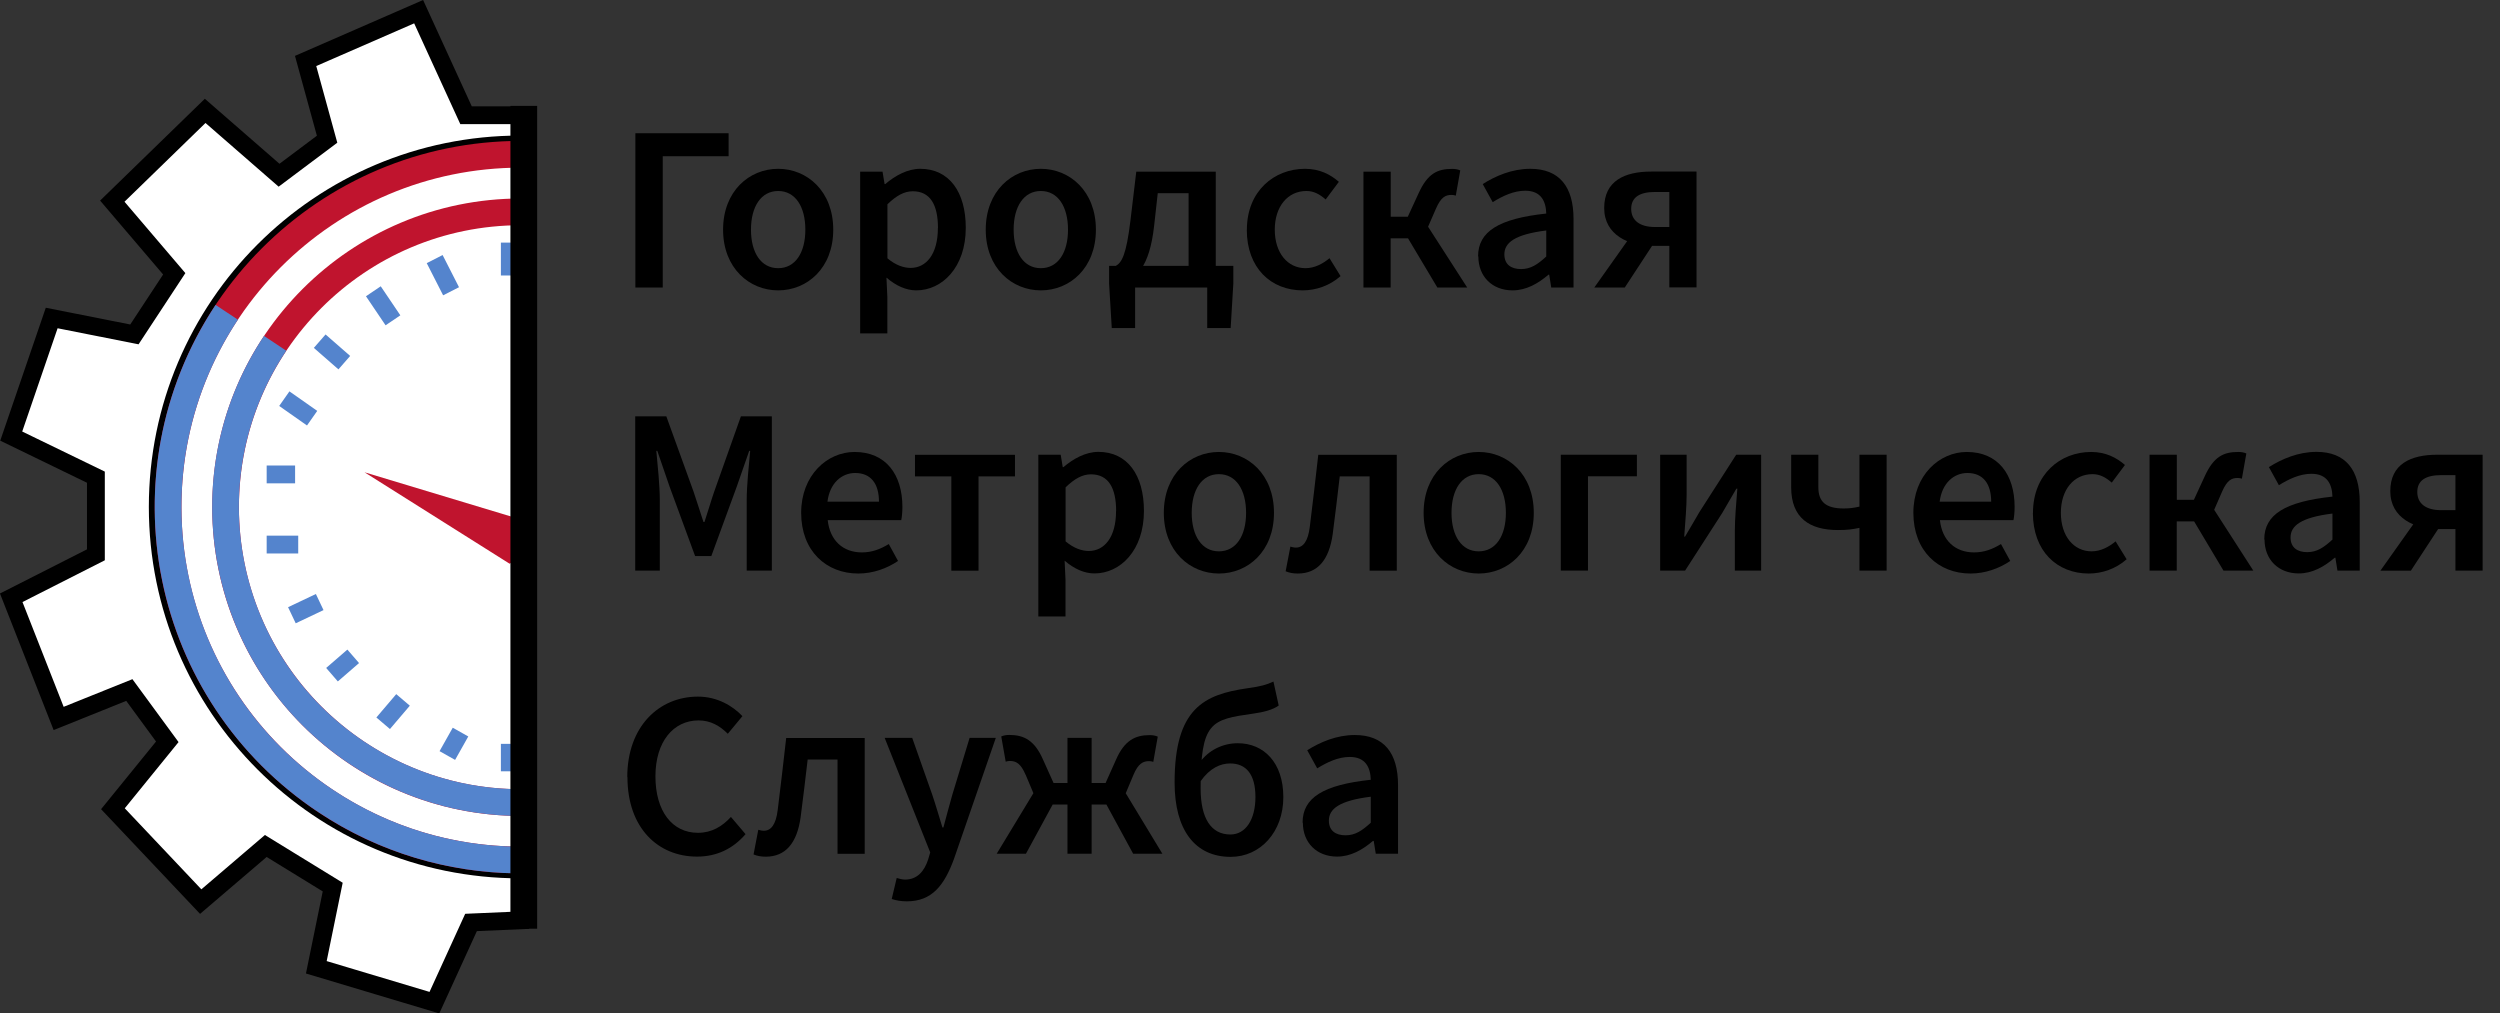 <?xml version="1.0" encoding="UTF-8"?> <svg xmlns="http://www.w3.org/2000/svg" id="_Слой_2" data-name="Слой 2" viewBox="0 0 280.5 113.71"><rect x="0" y="0" width="280.5" height="113.71" fill="#333333" stroke="none"/> <defs> <style> .cls-1 { fill: #c0142e; } .cls-2 { stroke-width: 3.04px; } .cls-2, .cls-3, .cls-4, .cls-5, .cls-6, .cls-7 { stroke-miterlimit: 10; } .cls-2, .cls-3, .cls-4, .cls-5, .cls-7 { fill: none; } .cls-2, .cls-3, .cls-6 { stroke: #000; } .cls-3, .cls-5, .cls-7 { stroke-width: 3px; } .cls-4, .cls-6 { stroke-width: 2px; } .cls-4, .cls-7 { stroke: #5484cd; } .cls-5 { stroke: #c0142e; } .cls-6 { fill: #fff; } </style> </defs> <g id="_Слой_1-2" data-name="Слой 1"> <g> <g> <polygon class="cls-6" points="58.38 103.26 58.38 12.93 52.29 12.93 46.97 1.31 34.29 6.84 36.7 15.62 31.31 19.66 23.02 12.44 12.6 22.57 19.55 30.72 15.08 37.52 5.8 35.68 1.26 48.93 10.76 53.54 10.76 62.25 1.26 67.07 6.58 80.61 14.51 77.42 18.77 83.23 12.67 90.74 22.52 101.16 29.82 94.92 37.33 99.53 35.49 108.53 48.74 112.5 52.85 103.5 58.38 103.26"></polygon> <line class="cls-4" x1="57.2" y1="30.91" x2="57.2" y2="27.22"></line> <line class="cls-4" x1="57.2" y1="83.46" x2="57.2" y2="86.54"></line> <path class="cls-2" d="m58.37,97.03c-22.18,0-40.15-17.98-40.15-40.15S36.19,16.73,58.37,16.73"></path> <path class="cls-1" d="m58.76,58.38l-17.86-5.39,16.28,10.26s3.65-2.04,1.58-4.88Z"></path> <path class="cls-5" d="m58.45,96.49c-21.87,0-39.59-17.73-39.59-39.59S36.58,17.31,58.45,17.31"></path> <path class="cls-5" d="m58.45,90.05c-18.3,0-33.14-14.84-33.14-33.14s14.84-33.14,33.14-33.14"></path> <path class="cls-7" d="m57.94,96.49c-7.35-.09-14.76-2.22-21.34-6.58-18.23-12.07-23.23-36.63-11.16-54.87"></path> <path class="cls-7" d="m58.45,90.05c-6.33,0-12.72-1.8-18.38-5.57-15.23-10.15-19.35-30.73-9.2-45.96"></path> <line class="cls-3" x1="58.77" y1="11.88" x2="58.77" y2="104.2"></line> <line class="cls-4" x1="50.61" y1="32.68" x2="48.77" y2="29.07"></line> <line class="cls-4" x1="44.09" y1="35.94" x2="41.89" y2="32.68"></line> <line class="cls-4" x1="38.63" y1="40.69" x2="35.87" y2="38.28"></line> <line class="cls-4" x1="35.02" y1="46.92" x2="31.9" y2="44.73"></line> <line class="cls-4" x1="33.11" y1="53.23" x2="29.92" y2="53.23"></line> <line class="cls-4" x1="33.46" y1="61.1" x2="29.92" y2="61.1"></line> <line class="cls-4" x1="35.87" y1="67.55" x2="32.75" y2="69.03"></line> <line class="cls-4" x1="39.63" y1="73.64" x2="37.25" y2="75.7"></line> <line class="cls-4" x1="45.22" y1="78.53" x2="42.99" y2="81.15"></line> <line class="cls-4" x1="51.67" y1="82.14" x2="50.19" y2="84.77"></line> </g> <g> <path d="m71.29,14.95h10.46v2.58h-7.39v14.73h-3.07V14.95Z"></path> <path d="m81.13,25.77c0-4.33,2.94-6.83,6.18-6.83s6.18,2.5,6.18,6.83-2.94,6.81-6.18,6.81-6.18-2.5-6.18-6.81Zm9.23,0c0-2.61-1.14-4.34-3.05-4.34s-3.05,1.74-3.05,4.34,1.14,4.32,3.05,4.32,3.05-1.72,3.05-4.32Z"></path> <path d="m96.52,19.26h2.5l.23,1.39h.08c1.1-.94,2.49-1.71,3.92-1.71,3.25,0,5.11,2.6,5.11,6.62,0,4.45-2.66,7.02-5.55,7.02-1.15,0-2.29-.52-3.35-1.43l.1,2.16v4.1h-3.05v-18.15Zm8.72,6.33c0-2.59-.85-4.13-2.83-4.13-.94,0-1.83.48-2.84,1.46v6.06c.93.79,1.85,1.08,2.6,1.08,1.74,0,3.06-1.52,3.06-4.47Z"></path> <path d="m110.6,25.77c0-4.33,2.94-6.83,6.18-6.83s6.18,2.5,6.18,6.83-2.94,6.81-6.18,6.81-6.18-2.5-6.18-6.81Zm9.23,0c0-2.61-1.14-4.34-3.05-4.34s-3.05,1.74-3.05,4.34,1.14,4.32,3.05,4.32,3.05-1.72,3.05-4.32Z"></path> <path d="m127.37,36.81h-2.63l-.3-5v-1.98h13.94v1.98l-.3,5h-2.63v-4.55h-8.09v4.55Zm5.98-15.13h-3.45l-.41,3.69c-.52,4.59-2.01,6.08-3.91,6.25l-.4-1.78c.67-.36,1.19-1.2,1.66-5.13l.65-5.45h8.92v12.1h-3.05v-9.68Z"></path> <path d="m139.9,25.77c0-4.33,3.06-6.83,6.52-6.83,1.65,0,2.86.64,3.8,1.46l-1.48,1.98c-.69-.6-1.34-.95-2.16-.95-2.1,0-3.55,1.74-3.55,4.34s1.43,4.32,3.45,4.32c1.02,0,1.95-.5,2.69-1.12l1.24,2.01c-1.22,1.08-2.76,1.6-4.25,1.6-3.55,0-6.27-2.5-6.27-6.81Z"></path> <path d="m152.99,19.26h3.05v5.06h3.47l5.11,7.94h-3.35l-3.29-5.52h-1.95v5.52h-3.05v-13Zm4.42,6.24l1.75-3.8c1.02-2.25,2.13-2.75,3.77-2.75.33,0,.65.05.91.17l-.5,2.83c-.16-.05-.28-.08-.47-.08-.66,0-1.18.21-1.76,1.55l-1.15,2.64-2.55-.54Z"></path> <path d="m165.84,28.77c0-2.79,2.31-4.24,7.65-4.81-.04-1.4-.6-2.56-2.36-2.56-1.29,0-2.51.58-3.65,1.28l-1.12-2.03c1.43-.9,3.27-1.71,5.34-1.71,3.25,0,4.85,2,4.85,5.62v7.7h-2.5l-.23-1.44h-.08c-1.17,1-2.5,1.76-4.03,1.76-2.28,0-3.84-1.55-3.84-3.81Zm7.65.01v-2.92c-3.53.44-4.7,1.37-4.7,2.68,0,1.15.78,1.65,1.87,1.65s1.86-.52,2.83-1.41Z"></path> <path d="m183.33,25.98l2.52.86-3.55,5.42h-3.42l4.45-6.28Zm3.97,1.61h-1.92c-2.57,0-5.39-1.19-5.39-4.25s2.31-4.09,5.27-4.09h5.09v13h-3.05v-4.67Zm0-2.12v-3.93h-1.61c-1.71,0-2.67.59-2.67,1.89s.96,2.04,2.67,2.04h1.61Z"></path> <path d="m71.29,46.71h3.47l3.06,8.46c.38,1.1.73,2.27,1.11,3.4h.11c.38-1.13.71-2.3,1.09-3.4l3-8.46h3.47v17.31h-2.82v-7.92c0-1.6.24-3.9.39-5.51h-.11l-1.4,4.02-2.85,7.78h-1.82l-2.86-7.78-1.38-4.02h-.11c.15,1.6.39,3.91.39,5.51v7.92h-2.76v-17.31Z"></path> <path d="m89.89,57.54c0-4.23,2.93-6.83,5.99-6.83,3.52,0,5.37,2.54,5.37,6.17,0,.58-.06,1.17-.13,1.48h-8.25c.25,2.31,1.74,3.62,3.83,3.62,1.11,0,2.06-.35,3.02-.94l1.04,1.9c-1.24.84-2.81,1.41-4.46,1.41-3.59,0-6.41-2.52-6.41-6.81Zm8.73-1.25c0-2-.89-3.22-2.67-3.22-1.51,0-2.85,1.13-3.11,3.22h5.78Z"></path> <path d="m106.75,53.45h-4.09v-2.42h11.22v2.42h-4.09v10.58h-3.05v-10.58Z"></path> <path d="m116.51,51.02h2.5l.23,1.39h.08c1.1-.94,2.49-1.71,3.92-1.71,3.25,0,5.11,2.6,5.11,6.62,0,4.45-2.66,7.02-5.55,7.02-1.15,0-2.29-.52-3.35-1.43l.1,2.16v4.1h-3.05v-18.15Zm8.72,6.33c0-2.59-.85-4.13-2.83-4.13-.94,0-1.83.48-2.84,1.46v6.06c.93.79,1.85,1.08,2.6,1.08,1.74,0,3.06-1.52,3.06-4.47Z"></path> <path d="m130.58,57.54c0-4.33,2.94-6.83,6.18-6.83s6.18,2.5,6.18,6.83-2.94,6.81-6.18,6.81-6.18-2.5-6.18-6.81Zm9.23,0c0-2.61-1.14-4.34-3.05-4.34s-3.05,1.74-3.05,4.34,1.14,4.32,3.05,4.32,3.05-1.72,3.05-4.32Z"></path> <path d="m144.25,64.09l.53-2.76c.19.05.38.11.62.11.8,0,1.36-.68,1.56-2.34.34-2.68.64-5.37.95-8.07h8.81v13h-3.05v-10.58h-3.35c-.25,2.14-.51,4.33-.79,6.47-.4,2.9-1.69,4.43-3.91,4.43-.55,0-.95-.08-1.37-.25Z"></path> <path d="m159.73,57.54c0-4.33,2.94-6.83,6.18-6.83s6.18,2.5,6.18,6.83-2.94,6.81-6.18,6.81-6.18-2.5-6.18-6.81Zm9.23,0c0-2.61-1.14-4.34-3.05-4.34s-3.05,1.74-3.05,4.34,1.14,4.32,3.05,4.32,3.05-1.72,3.05-4.32Z"></path> <path d="m175.12,51.02h8.54v2.42h-5.49v10.58h-3.05v-13Z"></path> <path d="m186.29,51.02h2.95v4.48c0,1.34-.15,3.08-.27,4.71h.09c.45-.79,1.18-1.97,1.61-2.75l4.13-6.44h2.8v13h-2.95v-4.48c0-1.34.15-3.06.28-4.71h-.11c-.45.79-1.17,1.99-1.6,2.75l-4.15,6.44h-2.8v-13Z"></path> <path d="m208.62,59.23c-.8.16-1.29.24-2.41.24-3.18,0-5.24-1.36-5.24-4.79v-3.66h3.05v3.66c0,1.63.85,2.37,2.84,2.37.67,0,1.17-.07,1.77-.21v-5.82h3.05v13h-3.05v-4.79Z"></path> <path d="m214.68,57.54c0-4.23,2.93-6.83,5.99-6.83,3.52,0,5.37,2.54,5.37,6.17,0,.58-.06,1.17-.13,1.48h-8.25c.25,2.31,1.74,3.62,3.83,3.62,1.11,0,2.06-.35,3.02-.94l1.04,1.9c-1.24.84-2.81,1.41-4.46,1.41-3.59,0-6.41-2.52-6.41-6.81Zm8.73-1.25c0-2-.89-3.22-2.67-3.22-1.51,0-2.85,1.13-3.11,3.22h5.78Z"></path> <path d="m228.1,57.54c0-4.33,3.06-6.83,6.52-6.83,1.65,0,2.86.64,3.8,1.46l-1.48,1.98c-.69-.6-1.34-.95-2.16-.95-2.1,0-3.55,1.74-3.55,4.34s1.43,4.32,3.45,4.32c1.02,0,1.95-.5,2.69-1.12l1.24,2.01c-1.22,1.08-2.76,1.6-4.25,1.6-3.55,0-6.27-2.5-6.27-6.81Z"></path> <path d="m241.19,51.02h3.05v5.06h3.47l5.11,7.94h-3.35l-3.29-5.52h-1.95v5.52h-3.05v-13Zm4.42,6.24l1.75-3.8c1.02-2.25,2.13-2.75,3.77-2.75.33,0,.65.05.91.17l-.5,2.83c-.16-.05-.28-.08-.47-.08-.66,0-1.18.21-1.76,1.55l-1.15,2.64-2.55-.54Z"></path> <path d="m254.05,60.53c0-2.79,2.31-4.24,7.65-4.81-.04-1.4-.6-2.56-2.36-2.56-1.29,0-2.51.58-3.65,1.28l-1.12-2.03c1.43-.9,3.27-1.71,5.34-1.71,3.25,0,4.85,2,4.85,5.62v7.7h-2.5l-.23-1.44h-.08c-1.17,1-2.5,1.76-4.03,1.76-2.28,0-3.84-1.55-3.84-3.81Zm7.65.01v-2.92c-3.53.44-4.7,1.37-4.7,2.68,0,1.15.78,1.65,1.87,1.65s1.86-.52,2.83-1.41Z"></path> <path d="m271.53,57.75l2.52.86-3.55,5.42h-3.42l4.45-6.28Zm3.97,1.61h-1.92c-2.57,0-5.39-1.19-5.39-4.25s2.31-4.09,5.27-4.09h5.09v13h-3.05v-4.67Zm0-2.12v-3.93h-1.61c-1.71,0-2.67.59-2.67,1.89s.96,2.04,2.67,2.04h1.61Z"></path> <path d="m70.38,87.19c0-5.67,3.55-9.03,7.93-9.03,2.17,0,3.9,1.04,4.99,2.19l-1.64,1.98c-.89-.89-1.93-1.5-3.28-1.5-2.82,0-4.84,2.38-4.84,6.27s1.86,6.34,4.77,6.34c1.54,0,2.72-.71,3.7-1.78l1.64,1.93c-1.4,1.63-3.21,2.52-5.45,2.52-4.35,0-7.8-3.19-7.8-8.92Z"></path> <path d="m84.55,95.86l.53-2.76c.19.05.38.11.62.11.8,0,1.36-.68,1.56-2.34.34-2.68.64-5.37.95-8.07h8.81v13h-3.05v-10.58h-3.35c-.25,2.14-.51,4.33-.79,6.47-.4,2.9-1.69,4.43-3.91,4.43-.55,0-.95-.08-1.37-.25Z"></path> <path d="m100.05,100.87l.56-2.36c.25.07.62.18.93.18,1.37,0,2.16-.93,2.59-2.23l.24-.82-5.11-12.85h3.09l2.25,6.38c.39,1.15.76,2.44,1.14,3.67h.11c.33-1.21.66-2.49,1-3.67l1.94-6.38h2.94l-4.7,13.6c-1.08,2.93-2.45,4.74-5.28,4.74-.71,0-1.22-.11-1.69-.26Z"></path> <path d="m116.64,87.85h3.13v-5.06h2.71v5.06h3.13l4.81,7.94h-3.28l-3-5.52h-1.66v5.52h-2.71v-5.52h-1.66l-3,5.52h-3.28l4.81-7.94Zm-1.57-.92c-.54-1.29-1.1-1.55-1.76-1.55-.19,0-.31.03-.47.08l-.5-2.83c.26-.12.58-.17.91-.17,1.64,0,2.83.61,3.77,2.75l1.71,3.8-2.55.54-1.11-2.64Zm8.45,2.1l1.7-3.8c.94-2.14,2.13-2.75,3.77-2.75.33,0,.65.05.91.17l-.5,2.83c-.16-.05-.28-.08-.47-.08-.66,0-1.22.25-1.76,1.55l-1.11,2.64-2.55-.54Z"></path> <path d="m131.79,87.79c0-8.29,3.28-9.87,8.18-10.57,1.51-.21,2.11-.38,2.91-.75l.59,2.69c-.69.5-1.74.75-2.87.91-4.72.67-5.89.9-5.89,8.39,0,3.37,1.18,5.17,3.34,5.17,1.71,0,2.81-1.67,2.81-4.21s-1.04-3.76-2.84-3.76c-1.07,0-2.26.5-3.32,2l-.13-2.06c1.03-1.45,2.64-2.21,4.31-2.21,2.9,0,5.11,2.15,5.11,6.05s-2.57,6.7-5.91,6.7c-4.01,0-6.29-3.04-6.29-8.32Z"></path> <path d="m146.15,92.3c0-2.79,2.31-4.24,7.65-4.81-.04-1.4-.6-2.56-2.36-2.56-1.29,0-2.51.58-3.65,1.28l-1.12-2.03c1.43-.9,3.27-1.71,5.34-1.71,3.25,0,4.85,2,4.85,5.62v7.7h-2.5l-.23-1.44h-.08c-1.17,1-2.5,1.76-4.03,1.76-2.28,0-3.84-1.55-3.84-3.81Zm7.65.01v-2.92c-3.53.44-4.7,1.37-4.7,2.68,0,1.15.78,1.65,1.87,1.65s1.86-.52,2.83-1.41Z"></path> </g> </g> </g> </svg> 